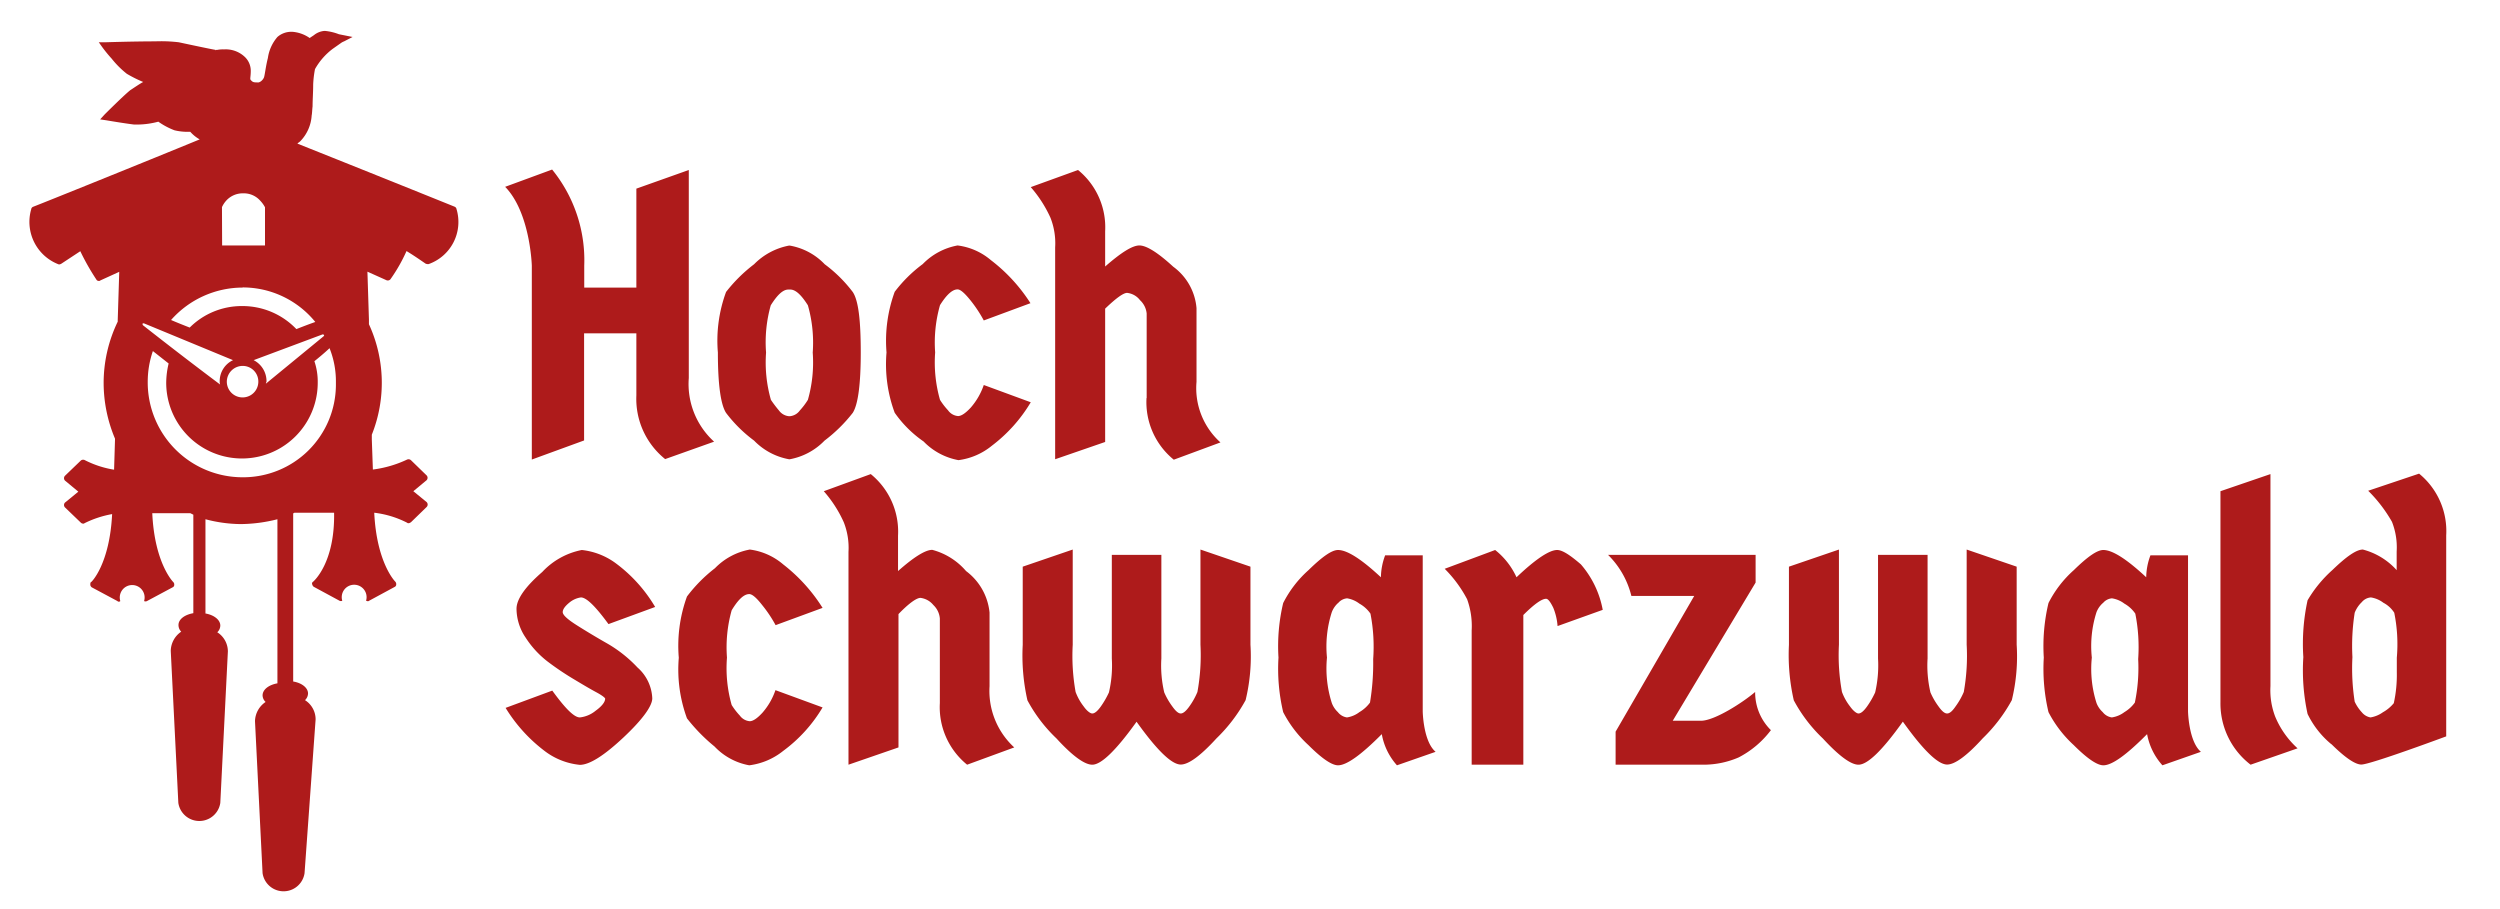 <svg xmlns="http://www.w3.org/2000/svg" class="c-site-header__logo-image" viewBox="15 15 165 60"><path fill="#ae1b1b" d="M45 28.64c-.69-.28-6.5-2.62-10.37-4.16.06-.07.13-.1.19-.16a2.67 2.67 0 00.75-1.7c.03-.13.03-.35.06-.6 0-.41.04-.95.04-1.45a6.7 6.7 0 01.12-1.01 4.32 4.32 0 011.16-1.33l.54-.38a.9.9 0 01.22-.12l.56-.29-.9-.18a3.5 3.5 0 00-.92-.22h-.03a1.25 1.25 0 00-.7.28l-.24.16-.04.03a2.3 2.3 0 00-1.13-.41h-.03a1.38 1.38 0 00-.97.34 2.7 2.7 0 00-.63 1.39c-.13.5-.19 1.04-.25 1.26-.07.2-.29.38-.44.35-.28 0-.32-.03-.44-.16a.13.13 0 01-.03-.1c0-.09.03-.25.03-.47a1.26 1.26 0 00-.41-.97 1.83 1.83 0 00-1.35-.48 2.02 2.02 0 00-.44.03c-.07 0-.1 0-.13.04v-.04c-.22-.03-1.82-.37-2.42-.5a9.9 9.9 0 00-1.57-.06c-1.42 0-3.27.06-3.27.06h-.44l.25.35a8.92 8.92 0 00.6.73 6.05 6.05 0 001 1 8.36 8.36 0 001.08.54c-.29.16-.6.38-.85.54-.44.35-1.7 1.61-1.7 1.61l-.29.32.41.06s1.1.19 1.83.28h.25a5.42 5.42 0 001.35-.19 4.65 4.65 0 001.07.57 3.7 3.7 0 00.78.1h.26a2.36 2.36 0 00.62.5c-3.77 1.55-10.27 4.17-11 4.45a.2.2 0 00-.12.16 3 3 0 001.79 3.63c.06.03.13 0 .19-.03l1.26-.83a15.57 15.57 0 001.06 1.87.17.17 0 00.16.09.11.11 0 00.1-.03l1.25-.57-.1 3.19v.1a9.3 9.3 0 00-.93 4.06 9.51 9.51 0 00.75 3.66v.07L22.53 46a6.48 6.48 0 01-1.95-.64.24.24 0 00-.25.04l-1.04 1a.23.23 0 000 .32l.88.73-.88.72a.23.23 0 000 .32l1.04 1a.23.23 0 00.15.07.12.12 0 00.1-.03 6.76 6.76 0 011.82-.6c-.16 3.28-1.35 4.48-1.38 4.48-.06.03-.06.1-.06.2a.26.26 0 00.09.15l1.7.91a.11.11 0 00.1.04.12.12 0 00.09-.04.82.82 0 111.57 0 .2.2 0 00.19 0l1.7-.91a.17.17 0 00.1-.16.23.23 0 00-.07-.19s-1.23-1.23-1.38-4.54h2.51l.2.1v6.5c-.57.1-.98.4-.98.78a.62.62 0 00.18.44 1.57 1.57 0 00-.69 1.27l.5 10.03a1.4 1.4 0 002.77 0l.5-10a1.5 1.5 0 00-.7-1.26.62.62 0 00.2-.44c0-.38-.41-.7-.98-.8v-6.22a9.38 9.38 0 002.33.32 10.16 10.16 0 002.42-.32V60.1c-.57.1-.98.41-.98.8a.62.62 0 00.2.43 1.57 1.57 0 00-.7 1.27l.5 10.03a1.4 1.4 0 002.77 0l.73-10.15a1.5 1.5 0 00-.7-1.27.63.63 0 00.2-.44c0-.38-.42-.7-.98-.79v-11.1c.03 0 .06-.04.1-.04h2.6c.06 3.32-1.35 4.52-1.38 4.55a.14.14 0 00-.06.19.26.26 0 00.1.15l1.7.92a.2.2 0 00.18 0 .82.82 0 111.57 0l.1.03a.12.12 0 00.1-.03l1.7-.92a.17.17 0 00.09-.15.24.24 0 00-.07-.2s-1.22-1.22-1.38-4.54a6.41 6.41 0 012.17.66.11.11 0 00.1.03c.06 0 .09-.03.15-.06l1.04-1.01a.23.23 0 000-.32l-.88-.72.88-.73a.25.25 0 00.06-.16.24.24 0 00-.06-.15l-1.04-1.01a.24.24 0 00-.25-.04 7.5 7.5 0 01-2.26.66l-.07-1.98v-.32a9.23 9.23 0 00-.19-7.29v-.31l-.1-3.16 1.27.57a.23.23 0 00.25-.07 10.8 10.8 0 001.06-1.86c.48.29.88.57 1.26.83a.4.4 0 00.2.03 2.95 2.95 0 001.84-3.63.21.21 0 00-.13-.16zm-8.61 8.5c0 .02 0 .02-.04.06l-3.8 3.12c0-.06.04-.1.04-.16a1.56 1.56 0 00-.85-1.39l4.55-1.7c.06 0 .1.03.1.06zm-4.34 3.05a1.04 1.04 0 11-2.08 0 1.05 1.05 0 011.04-1.04h.02a1.03 1.03 0 011.02 1.04zm-2.4-11.52a1.67 1.67 0 01.32-.47 1.47 1.47 0 011.07-.44h.03a1.44 1.44 0 011.1.48 1.96 1.96 0 01.32.44v2.52h-2.83zm1.36 5.3a6.18 6.18 0 014.8 2.28c-.43.15-.84.31-1.25.47a4.92 4.92 0 00-3.58-1.52 4.86 4.86 0 00-3.46 1.42c-.38-.15-.79-.31-1.23-.5a6.32 6.32 0 014.72-2.14zm-6.57 2.5a.12.12 0 01-.03-.1c0-.03.03-.03.06-.03h.03l5.88 2.43a1.53 1.53 0 00-.88 1.39.53.53 0 00.03.22 278.91 278.91 0 01-5.09-3.91zm6.57 10.03H31a6.26 6.26 0 01-6.25-6.28 6.24 6.24 0 01.34-2.05l1.04.82a5.6 5.6 0 00-.16 1.27 5 5 0 1010 0 4.22 4.22 0 00-.22-1.42c.32-.26.66-.54 1-.86a5.9 5.9 0 01.42 2.24v.2A6.12 6.12 0 0131 46.5z" class="c-site-header__logo-image-icon"/><path fill="#ae1b1b" d="M156.7 63.46c-1.37 1.38-2.31 2.05-2.88 2.05-.41 0-1.07-.45-1.95-1.33A7.79 7.79 0 01150.2 62a12.42 12.42 0 01-.31-3.6 12.27 12.27 0 01.31-3.6 7.36 7.36 0 011.67-2.17c.91-.89 1.54-1.33 1.95-1.33q.9 0 2.83 1.8a4.25 4.25 0 01.28-1.45h2.48v10.3s.04 1.98.85 2.67l-2.54.89a4.2 4.2 0 01-1.01-2.05zm-2.91-8.66a1.57 1.57 0 00-.42.6 7.33 7.33 0 00-.31 3 7.42 7.42 0 00.31 3 1.57 1.57 0 00.41.6.92.92 0 00.6.35 1.8 1.8 0 00.83-.35 2.32 2.32 0 00.69-.63 11.2 11.2 0 00.22-2.87 11.34 11.34 0 00-.19-3 2.15 2.15 0 00-.72-.66 1.81 1.81 0 00-.82-.35.86.86 0 00-.6.32zm-47.6 8.66c-1.37 1.38-2.32 2.05-2.88 2.05-.41 0-1.07-.45-1.95-1.33A7.78 7.78 0 0199.69 62a12.42 12.42 0 01-.31-3.6 12.3 12.3 0 01.31-3.6 7.37 7.37 0 011.67-2.17c.91-.89 1.54-1.33 1.95-1.33q.9 0 2.83 1.8a4.28 4.28 0 01.28-1.45h2.48v10.3s.03 1.98.85 2.67l-2.55.89a4.16 4.16 0 01-1-2.05zm-2.88-8.66a1.58 1.58 0 00-.41.6 7.41 7.41 0 00-.32 3 7.5 7.5 0 00.32 3 1.58 1.58 0 00.4.6.92.92 0 00.6.35 1.78 1.78 0 00.82-.35 2.32 2.32 0 00.7-.63 16.03 16.03 0 00.21-2.87 11.39 11.39 0 00-.18-3 2.16 2.16 0 00-.73-.66 1.81 1.81 0 00-.81-.35.86.86 0 00-.6.32zm-41.15 9.47a11.54 11.54 0 01-1.82-1.86 9.35 9.35 0 01-.54-4 9.52 9.52 0 01.54-4.04 9.81 9.81 0 011.85-1.87 4.28 4.28 0 012.3-1.23 4.22 4.22 0 012.2.98 11.12 11.12 0 012.6 2.87l-3.1 1.14a8.62 8.62 0 00-.89-1.33c-.37-.47-.65-.72-.85-.72-.34 0-.72.34-1.16 1.07a9.04 9.04 0 00-.31 3.12 8.9 8.9 0 00.31 3.13 4.56 4.56 0 00.54.7.9.9 0 00.65.37q.33 0 .85-.57a4.45 4.45 0 00.85-1.48l3.11 1.14a9.7 9.7 0 01-2.6 2.87 4.46 4.46 0 01-2.24.95 4.18 4.18 0 01-2.29-1.24zm106.71-.15a5.96 5.96 0 01-1.57-2 13.51 13.51 0 01-.28-3.75 13.52 13.52 0 01.28-3.75 8.32 8.32 0 011.64-2c.9-.87 1.57-1.35 2.01-1.35a4.54 4.54 0 012.23 1.36V51.4a4.59 4.59 0 00-.31-1.96 9.45 9.45 0 00-1.57-2.05l3.36-1.13a4.89 4.89 0 011.79 4.07V63.6s-5 1.86-5.6 1.86c-.4 0-1.06-.44-1.98-1.35zm2.01-9.38a1.96 1.96 0 00-.47.7 14.09 14.09 0 00-.15 2.93 14.25 14.25 0 00.15 2.94 2.7 2.7 0 00.47.7.95.95 0 00.57.34 1.93 1.93 0 00.82-.34 2.52 2.52 0 00.72-.6 8.71 8.71 0 00.2-2.05v-.95a10.38 10.38 0 00-.17-2.97 1.9 1.9 0 00-.72-.66 1.82 1.82 0 00-.82-.35.86.86 0 00-.6.31zm-30.3 7.9q-2.02 2.83-2.92 2.83c-.5 0-1.28-.57-2.35-1.73a9.88 9.88 0 01-1.92-2.52 13.45 13.45 0 01-.32-3.66V52.4l3.3-1.13v6.28a13.48 13.48 0 00.2 3.12 3.56 3.56 0 00.53.95c.22.31.44.47.56.47.16 0 .35-.16.57-.47a5.73 5.73 0 00.53-.92 7.85 7.85 0 00.19-2.24v-6.84h3.27v6.84a7.73 7.73 0 00.19 2.24 4.63 4.63 0 00.53.92c.22.31.4.47.57.47s.35-.16.56-.47a4.75 4.75 0 00.54-.95 13.5 13.5 0 00.19-3.12v-6.28l3.3 1.13v5.15a12.21 12.21 0 01-.32 3.66 10.5 10.5 0 01-1.92 2.52c-1.06 1.17-1.85 1.73-2.35 1.73q-.9 0-2.92-2.83zm-18.95.65l5.19-8.96h-4.15a5.72 5.72 0 00-1.54-2.71h9.74v1.83l-5.47 9.12h1.86c.91 0 2.8-1.23 3.58-1.9a3.49 3.49 0 001.04 2.52 6.27 6.27 0 01-2.13 1.8 5.84 5.84 0 01-2.27.48h-5.85zm-9.5 2.18v-8.86a5.2 5.2 0 00-.3-2.06 8.3 8.3 0 00-1.48-2.01l3.33-1.24a4.88 4.88 0 011.41 1.8c1.26-1.2 2.17-1.8 2.68-1.8.34 0 .84.32 1.57.95a6.34 6.34 0 011.44 3l-2.98 1.07a4 4 0 00-.28-1.2c-.2-.41-.35-.6-.48-.6-.28 0-.78.35-1.5 1.07v9.88zm-22.12-2.83q-2.03 2.83-2.92 2.83c-.5 0-1.29-.56-2.36-1.73a9.93 9.93 0 01-1.92-2.52 13.4 13.4 0 01-.31-3.66V52.4l3.3-1.13v6.28a13.49 13.49 0 00.19 3.12 3.6 3.6 0 00.53.95c.22.31.44.47.57.47.16 0 .35-.16.57-.47a5.76 5.76 0 00.53-.92 7.79 7.79 0 00.19-2.24v-6.84h3.27v6.84a7.75 7.75 0 00.19 2.24 4.63 4.63 0 00.53.92c.22.31.4.47.56.47s.35-.16.57-.47a4.67 4.67 0 00.53-.95 13.55 13.55 0 00.2-3.12v-6.28l3.3 1.13v5.15a12.27 12.27 0 01-.32 3.66 10.5 10.5 0 01-1.92 2.52c-1.07 1.17-1.85 1.73-2.36 1.73q-.9 0-2.92-2.83zM77.03 61.4v-5.58a1.38 1.38 0 00-.43-.89 1.3 1.3 0 00-.85-.47c-.25 0-.76.35-1.45 1.07v8.8L71 65.47V51.43a4.6 4.6 0 00-.31-1.96 8.14 8.14 0 00-1.32-2.05l3.1-1.13a4.89 4.89 0 011.8 4.07v2.33c1.04-.92 1.8-1.4 2.26-1.4a4.43 4.43 0 012.23 1.4 3.89 3.89 0 011.55 2.74v4.86a5.06 5.06 0 001.63 4.04l-3.11 1.14a4.89 4.89 0 01-1.8-4.07zm84.52-.03V47.42l3.3-1.13v14a4.87 4.87 0 00.31 2 5.85 5.85 0 001.48 2.1l-3.1 1.08a5.09 5.09 0 01-1.99-4.1zM50.94 64.56a10.32 10.32 0 01-2.57-2.84l3.08-1.14c.85 1.17 1.44 1.77 1.82 1.77a1.98 1.98 0 001.04-.44c.4-.29.63-.57.63-.8 0-.05-.19-.21-.6-.43s-.88-.5-1.48-.86a18.66 18.66 0 01-1.72-1.16 6.28 6.28 0 01-1.45-1.58 3.43 3.43 0 01-.6-1.9c0-.63.57-1.45 1.7-2.43a4.83 4.83 0 012.61-1.45 4.6 4.6 0 012.3.92 9.78 9.78 0 012.54 2.84l-3.08 1.13c-.85-1.16-1.45-1.76-1.82-1.76a1.53 1.53 0 00-.76.34c-.28.23-.44.44-.44.63s.32.48.92.86 1.28.79 2 1.2a8.67 8.67 0 012.02 1.6 2.85 2.85 0 01.97 2.03c0 .5-.63 1.39-1.91 2.59s-2.24 1.8-2.87 1.8a4.56 4.56 0 01-2.33-.92zm25.02-20.42a7.57 7.57 0 01-1.91-1.9 9.18 9.18 0 01-.54-3.98 9.44 9.44 0 01.54-4 9.15 9.15 0 011.85-1.83 4.28 4.28 0 012.3-1.23 4.2 4.2 0 012.2.97 11.05 11.05 0 012.61 2.84l-3.08 1.14a8.73 8.73 0 00-.88-1.33c-.38-.47-.66-.72-.85-.72-.34 0-.72.34-1.16 1.04a9.01 9.01 0 00-.32 3.12 9.01 9.01 0 00.32 3.13 4.54 4.54 0 00.53.69.9.9 0 00.66.38c.22 0 .5-.19.85-.57a4.48 4.48 0 00.85-1.48l3.1 1.14a10.05 10.05 0 01-2.57 2.87 4.37 4.37 0 01-2.2.95 4.28 4.28 0 01-2.3-1.23zm14.7-2.87h.02v-5.58a1.38 1.38 0 00-.44-.88 1.24 1.24 0 00-.85-.48c-.25 0-.73.35-1.45 1.04v8.8l-3.3 1.14V31.33a4.58 4.58 0 00-.31-1.96 8.18 8.18 0 00-1.3-2.02l3.12-1.13a4.87 4.87 0 011.79 4.04v2.33c1.04-.91 1.79-1.39 2.26-1.39s1.23.48 2.23 1.4a3.77 3.77 0 011.54 2.74v4.86a4.81 4.81 0 001.58 4l-3.08 1.14a4.89 4.89 0 01-1.8-4.07zM50.1 34.3v-1.77s-.1-3.5-1.76-5.2l3.1-1.14a9.48 9.48 0 012.12 6.34v1.45H57v-6.53l3.46-1.23v13.73a5.14 5.14 0 001.67 4.2L58.9 45.3a5.1 5.1 0 01-1.9-4.2V37h-3.45v7.07l-3.45 1.26zm17 11.01h-.03a4.27 4.27 0 01-2.3-1.23 9.11 9.11 0 01-1.85-1.83c-.35-.54-.54-1.86-.54-3.98a9.31 9.31 0 01.54-4 10.08 10.08 0 011.85-1.83 4.38 4.38 0 012.3-1.23h.06a4.17 4.17 0 012.3 1.23 9.14 9.14 0 011.85 1.83c.38.56.53 1.9.53 4 0 2.09-.18 3.44-.53 3.98a9.98 9.98 0 01-1.86 1.83 4.26 4.26 0 01-2.29 1.23zm-1.23-10.16a9 9 0 00-.31 3.12 9 9 0 00.32 3.12 8.1 8.1 0 00.53.7.92.92 0 00.66.38h.06a.91.91 0 00.66-.38 4.62 4.62 0 00.53-.7 8.98 8.98 0 00.32-3.12 8.99 8.99 0 00-.32-3.12c-.44-.7-.82-1.04-1.16-1.04h-.13c-.35 0-.72.34-1.16 1.04z" class="c-site-header__logo-image-typo"/></svg>